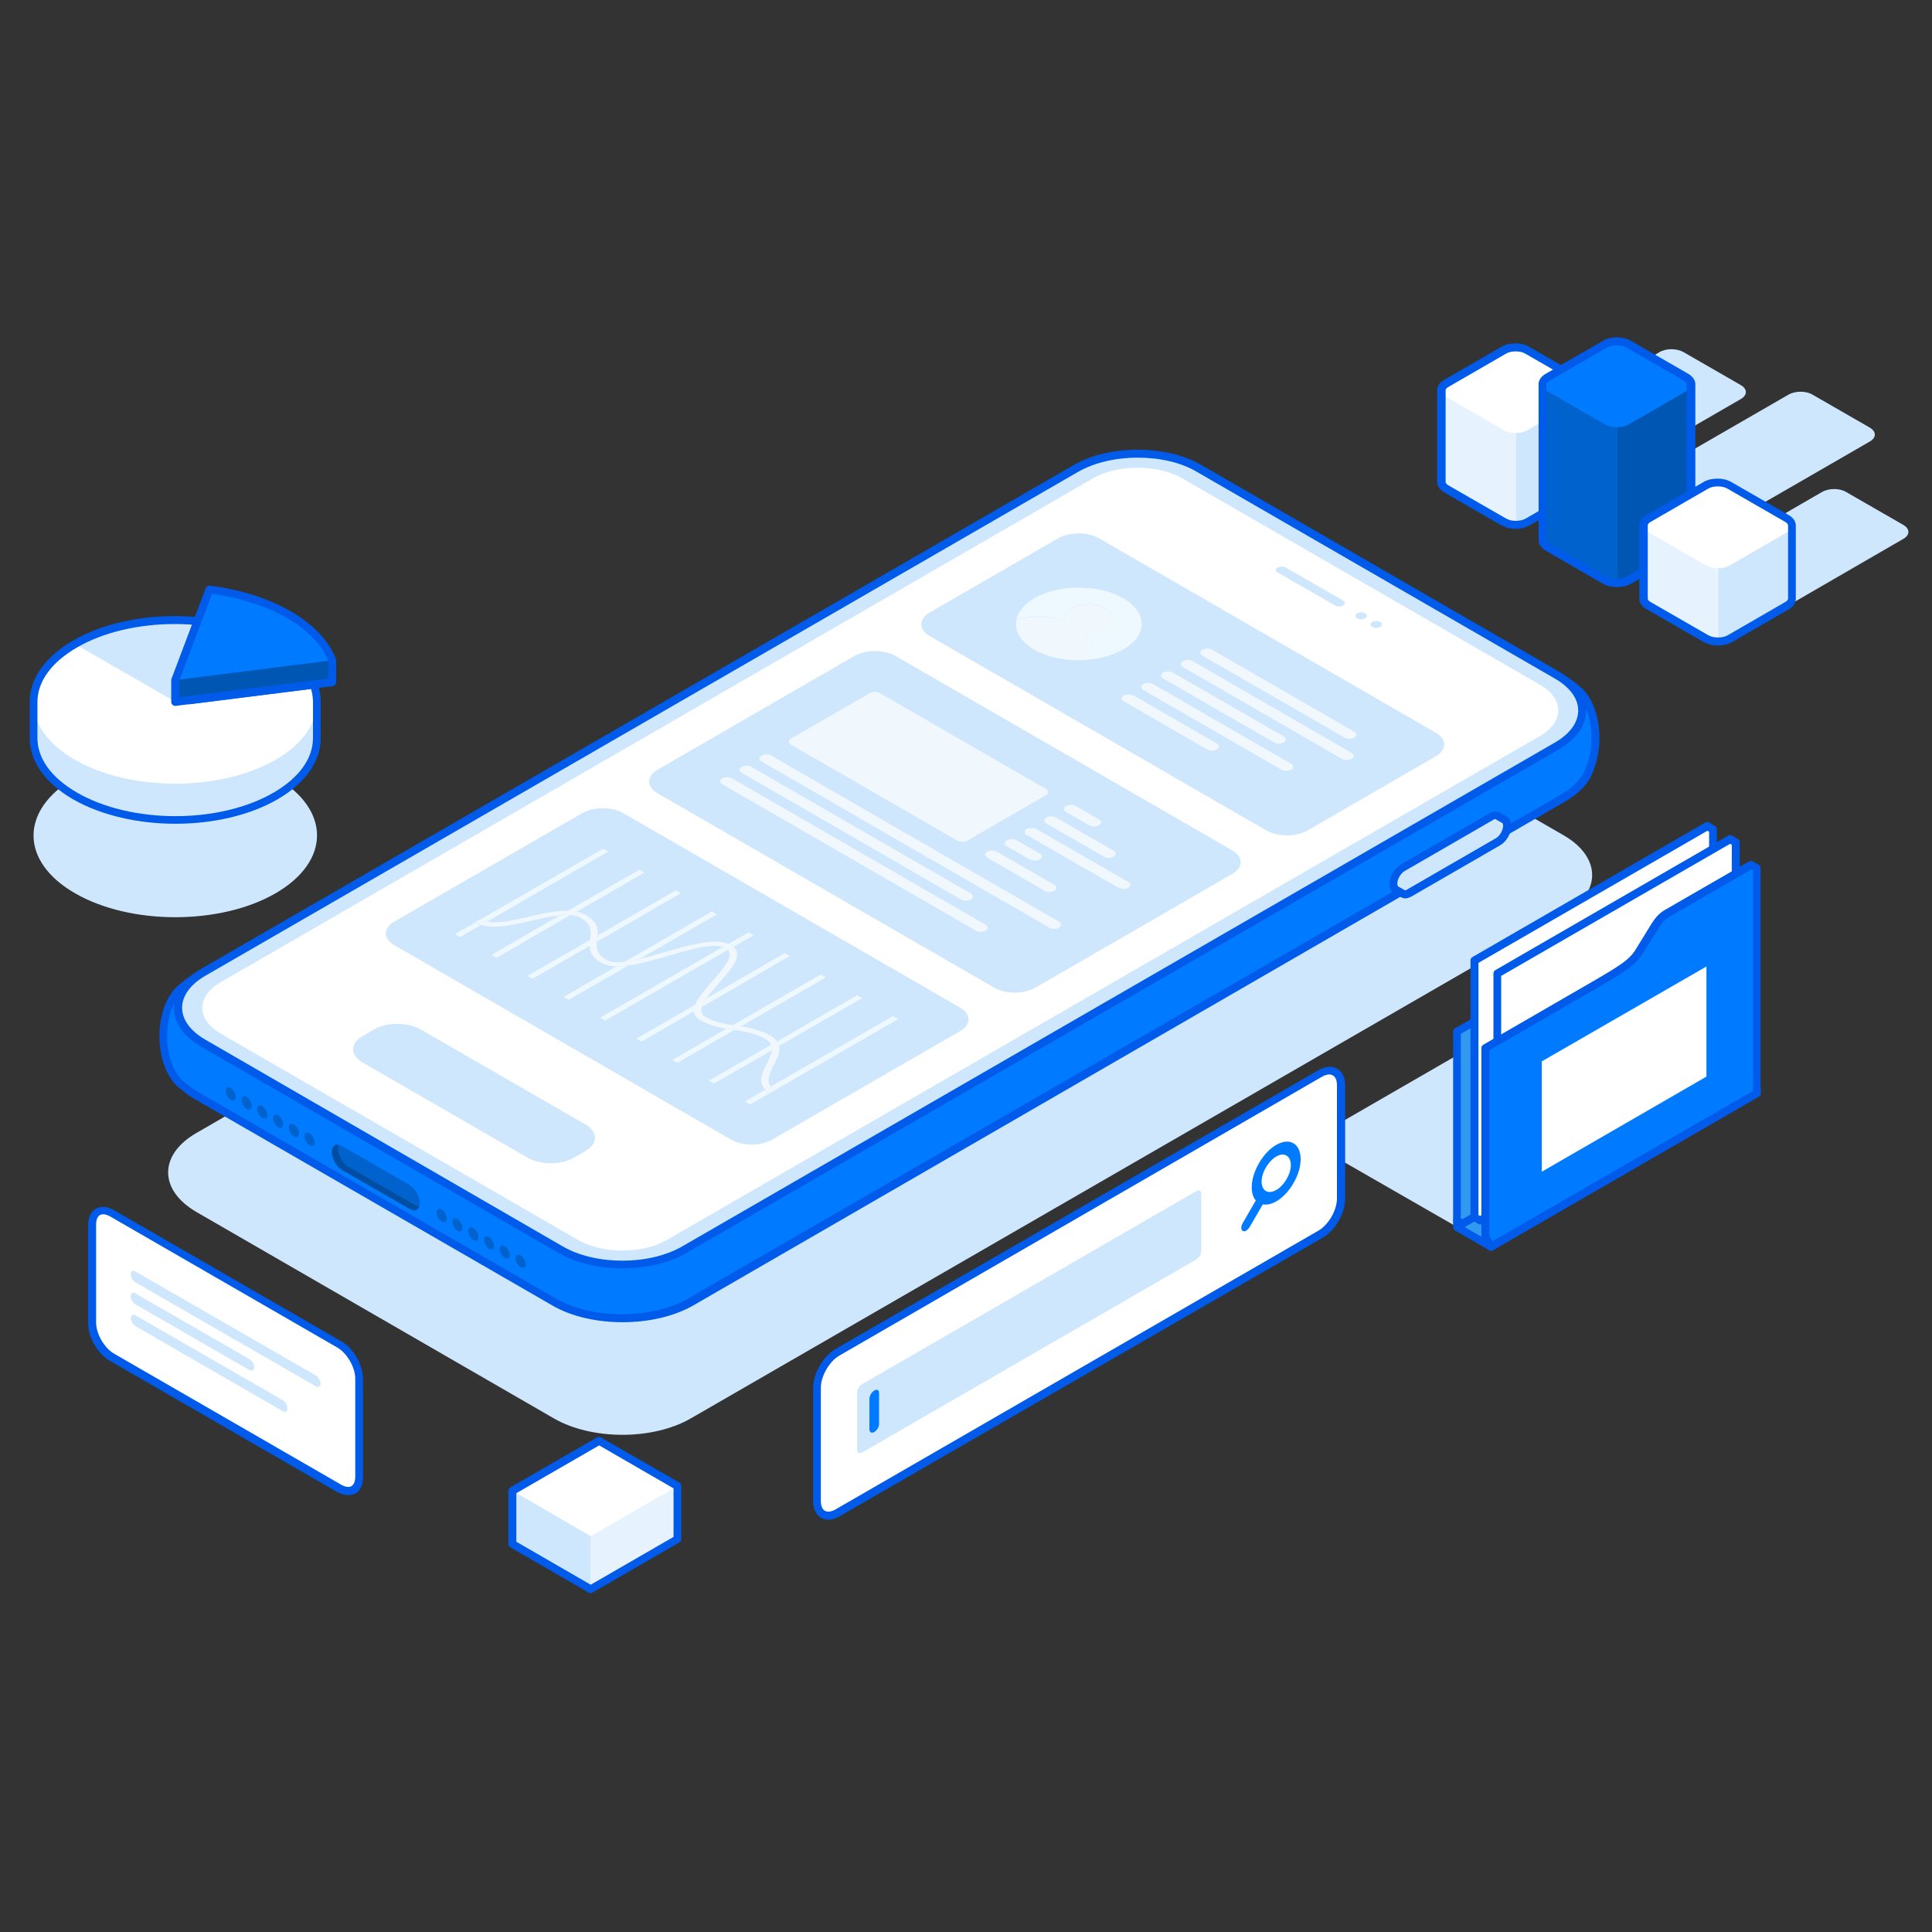 <?xml version="1.0" encoding="utf-8"?>
<!-- Generator: Adobe Illustrator 27.6.1, SVG Export Plug-In . SVG Version: 6.00 Build 0)  -->
<svg version="1.1" id="Warstwa_1" xmlns="http://www.w3.org/2000/svg" xmlns:xlink="http://www.w3.org/1999/xlink" x="0px" y="0px"
	 viewBox="0 0 800 800" style="enable-background:new 0 0 800 800;" xml:space="preserve">
<rect x="0" y="0" width="800" height="800" fill="#333333" stroke="none"/>
<style type="text/css">
	.st0{fill:#CEE7FD;}
	.st1{fill:#FFFFFF;}
	.st2{opacity:0.5;}
	.st3{fill:#005BEA;}
	.st4{fill:#007BFF;}
	.st5{opacity:0.3;}
	.st6{opacity:0.2;}
	.st7{opacity:0.2;fill:#007BFF;}
	.st8{display:none;opacity:0.3;}
	.st9{fill:#EEF8FF;}
	.st10{opacity:0.7;fill:#FFFFFF;}
	.st11{fill:#3199F0;}
</style>
<g>
	<g>
		<g>
			<path class="st0" d="M659.3,200.8c-2.7,1.6-7.1,1.6-9.9,0l-23.8-13.7c-2.7-1.6-2.7-4.1,0-5.7l61.6-35.6c2.7-1.6,7.1-1.6,9.9,0
				l23.8,13.7c2.7,1.6,2.7,4.1,0,5.7L659.3,200.8z M774.3,182.8c2.7-1.6,2.7-4.1,0-5.7l-23.8-13.7c-2.7-1.6-7.1-1.6-9.9,0
				l-73.1,42.2c-2.7,1.6-2.7,4.1,0,5.7l23.8,13.7c2.7,1.6,7.1,1.6,9.9,0L774.3,182.8z M788.2,223.1c2.7-1.6,2.7-4.1,0-5.7
				l-23.8-13.7c-2.7-1.6-7.1-1.6-9.9,0l-45.1,26.1c-2.7,1.6-2.7,4.1,0,5.7l23.8,13.7c2.7,1.6,7.1,1.6,9.9,0L788.2,223.1z"/>
		</g>
		<g>
			<path class="st1" d="M658.3,161.6L658.3,161.6c0-1-0.7-2.1-2.1-2.9L632.5,145c-2.7-1.6-7.1-1.6-9.9,0l-23.7,13.7
				c-1.4,0.8-2,1.8-2,2.9l0,0v38c0,0,0,0,0,0l0,0l0,0c0,1,0.7,2.1,2,2.8l23.8,13.7c2.7,1.6,7.1,1.6,9.9,0l23.7-13.7
				c1.4-0.8,2-1.8,2-2.9h0V161.6z"/>
			<path class="st0" d="M658.3,161.4c0.1,1.1-0.6,2.2-2,3l-23.7,13.7c-1.4,0.8-3.2,1.2-4.9,1.2v38c1.8,0,3.6-0.4,4.9-1.2l23.7-13.7
				c1.4-0.8,2-1.8,2-2.9h0v-38C658.3,161.5,658.3,161.5,658.3,161.4z"/>
			<g class="st2">
				<path class="st0" d="M622.7,178.1l-23.8-13.7c-1.3-0.8-2-1.8-2-2.8l0,0l0,0v38c0,0,0,0,0,0l0,0c0,1,0.7,2.1,2,2.8l23.8,13.7
					c1.4,0.8,3.1,1.2,4.9,1.2v-38C625.8,179.3,624,178.9,622.7,178.1z"/>
			</g>
			<g>
				<path class="st3" d="M627.6,219c-2.1,0-4.1-0.5-5.8-1.4l-23.8-13.7c-1.8-1.1-2.9-2.6-2.9-4.3v-38c0-1.7,1-3.2,2.9-4.3l23.7-13.7
					c3.2-1.9,8.3-1.9,11.5,0l23.8,13.7c1.8,1,2.9,2.6,2.9,4.3c0,0,0,0,0,0v38c0,0.1,0,0.1,0,0.2c-0.1,1.6-1.1,3.1-2.9,4.1
					l-23.7,13.7C631.7,218.5,629.7,219,627.6,219z M627.6,145.5c-1.5,0-3,0.3-4.1,1l-23.7,13.7c-0.8,0.4-1.2,1-1.2,1.4v38
					c0,0.5,0.5,1,1.2,1.4l23.8,13.7c2.2,1.3,6,1.3,8.2,0l23.7-13.7c0.8-0.4,1.2-1,1.2-1.4c0,0,0-0.1,0-0.1v-37.9
					c0-0.5-0.5-1-1.2-1.4l-23.8-13.7C630.6,145.8,629.1,145.5,627.6,145.5z"/>
			</g>
		</g>
		<g>
			<path class="st4" d="M700.2,159.1L700.2,159.1c0-1-0.7-2.1-2-2.8l-23.8-13.7c-2.7-1.6-7.1-1.6-9.9,0l-23.7,13.7
				c-1.4,0.8-2,1.8-2,2.9l0,0v64.6c0,0,0,0,0,0l0,0l0,0c0,1,0.7,2.1,2,2.8l23.8,13.7c2.7,1.6,7.1,1.6,9.9,0l23.7-13.7
				c1.4-0.8,2-1.8,2-2.9h0V159.1z"/>
			<path class="st5" d="M700.2,159c0.1,1.1-0.6,2.2-2,3l-23.7,13.7c-1.4,0.8-3.2,1.2-4.9,1.2v64.6c1.8,0,3.6-0.4,4.9-1.2l23.7-13.7
				c1.4-0.8,2-1.8,2-2.9h0v-64.6C700.2,159.1,700.2,159,700.2,159z"/>
			<path class="st6" d="M664.5,175.7L640.8,162c-1.4-0.8-2-1.8-2-2.8l0,0l0,0v64.6c0,0,0,0,0,0l0,0c0,1,0.7,2.1,2,2.8l23.8,13.7
				c1.4,0.8,3.1,1.2,4.9,1.2v-64.6C667.7,176.9,665.9,176.5,664.5,175.7z"/>
			<g>
				<path class="st3" d="M669.5,243.1c-2.1,0-4.2-0.5-5.8-1.4L640,228c-1.8-1.1-2.9-2.6-2.9-4.3v-64.6c0-1.7,1-3.2,2.9-4.3
					l23.8-13.7c3.2-1.9,8.3-1.9,11.5,0l23.8,13.7c1.8,1.1,2.9,2.6,2.9,4.3v64.6c0,0.1,0,0.1,0,0.2c-0.1,1.6-1.1,3.1-2.9,4.1
					l-23.7,13.7C673.6,242.7,671.6,243.1,669.5,243.1z M669.4,143c-1.5,0-3,0.3-4.1,1l-23.8,13.7c-0.8,0.4-1.2,1-1.2,1.4v64.6
					c0,0.5,0.5,1,1.2,1.4l23.8,13.7c2.2,1.3,6,1.3,8.2,0l23.7-13.7c0.8-0.4,1.2-1,1.2-1.4c0-0.1,0-0.1,0-0.2v-64.5
					c0-0.4-0.5-1-1.2-1.4L673.6,144C672.4,143.3,670.9,143,669.4,143z"/>
			</g>
		</g>
		<g>
			<path class="st1" d="M742.1,217.5L742.1,217.5c0-1-0.7-2.1-2.1-2.8L716.3,201c-2.7-1.6-7.1-1.6-9.9,0l-23.7,13.7
				c-1.4,0.8-2,1.8-2,2.9l0,0v30.4c0,0,0,0,0,0v0l0,0c0,1,0.7,2.1,2,2.8l23.8,13.7c2.7,1.6,7.1,1.6,9.9,0l23.7-13.7
				c1.4-0.8,2-1.8,2-2.9l0,0V217.5z"/>
			<path class="st0" d="M742,217.4c0.1,1.1-0.6,2.2-2,3l-23.7,13.7c-1.4,0.8-3.2,1.2-4.9,1.2v30.4c1.8,0,3.6-0.4,4.9-1.2l23.7-13.7
				c1.4-0.8,2-1.8,2-2.9l0,0v-30.4C742.1,217.5,742,217.4,742,217.4z"/>
			<g class="st2">
				<path class="st0" d="M706.4,234.1l-23.8-13.7c-1.4-0.8-2-1.8-2-2.8l0,0l0,0v30.4c0,0,0,0,0,0v0c0,1,0.7,2.1,2,2.8l23.8,13.7
					c1.4,0.8,3.1,1.2,4.9,1.2v-30.4C709.6,235.2,707.8,234.9,706.4,234.1z"/>
			</g>
			<g>
				<path class="st3" d="M711.3,267.3c-2.1,0-4.1-0.5-5.8-1.4l-23.8-13.7c-1.8-1-2.9-2.6-2.9-4.2v-30.4c0-1.7,1-3.2,2.9-4.3
					l23.7-13.7c3.2-1.9,8.3-1.9,11.5,0l23.8,13.7c1.9,1.1,2.9,2.6,2.9,4.3v30.4c0,1.6-1,3.2-2.9,4.3l-23.7,13.7
					C715.5,266.8,713.4,267.3,711.3,267.3z M711.3,201.4c-1.5,0-3,0.3-4.1,1l-23.7,13.7c-0.8,0.4-1.2,1-1.2,1.4v30.4
					c0,0.5,0.5,1,1.2,1.4l23.8,13.7c2.2,1.3,6,1.3,8.2,0l23.7-13.7c0.8-0.4,1.2-1,1.2-1.4v-30.4c0-0.4-0.5-1-1.2-1.4l-23.8-13.7
					C714.3,201.7,712.8,201.4,711.3,201.4z"/>
			</g>
		</g>
	</g>
	<g>
		<path class="st0" d="M647.5,378.7c15.7-9,15.7-23.7,0-32.8l-147.9-85.4c-15.7-9.1-41.1-9.1-56.8,0L81.4,469.1
			c-15.7,9-15.7,23.7,0,32.8l147.9,85.4c15.7,9.1,41.1,9.1,56.8,0L647.5,378.7z"/>
		<path class="st4" d="M67.6,429.1c0-9.4,3.5-17.5,8.5-20.8c1.5-1.3,3.2-2.6,5.2-3.7l361.3-208.6c15.7-9.1,41.1-9,56.8,0l147.9,85.4
			c2.1,1.2,3.9,2.6,5.5,4c4.7,3.5,8,11.3,8,20.4c0,4.7-0.9,9.1-2.4,12.7c-1.4,4.4-5.1,8.7-11,12.1L286.2,539.2
			c-15.7,9-41.1,9-56.8,0L81.4,453.7c-2-1.2-3.8-2.5-5.3-3.8C71.2,446.6,67.6,438.5,67.6,429.1z"/>
		<path class="st7" d="M653,285.3c9.9,9,8.1,21-5.5,28.8L286.2,522.8c-15.7,9-41.1,9-56.8,0L81.4,437.3c-13.7-7.9-15.4-20-5.3-29
			c-5,3.3-8.5,11.4-8.5,20.8c0,9.4,3.5,17.5,8.5,20.8c1.5,1.3,3.3,2.6,5.3,3.8l147.9,85.4c15.7,9.1,41.1,9.1,56.8,0l361.3-208.6
			c5.9-3.4,9.6-7.7,11-12.1c1.5-3.6,2.4-8,2.4-12.7C660.9,296.7,657.7,288.9,653,285.3z"/>
		<g>
			<path class="st3" d="M257.8,547.5c-10.6,0-21.2-2.3-29.2-7L80.6,455.1c-2.1-1.2-3.9-2.5-5.5-3.9c-5.5-3.8-9.1-12.4-9.1-22.1l0,0
				l0,0c0-9.7,3.6-18.3,9.1-22.1c1.6-1.4,3.4-2.7,5.4-3.9l361.3-208.6c16.1-9.3,42.3-9.3,58.4,0l147.9,85.4c2.1,1.2,4.1,2.6,5.7,4.1
				c5.3,4,8.5,12.3,8.5,21.7c0,4.7-0.9,9.3-2.5,13.3c-1.6,5-5.7,9.4-11.7,12.9L287,540.6C278.9,545.2,268.4,547.5,257.8,547.5z
				 M471.1,190.8c-10,0-20,2.2-27.5,6.6L82.2,406c-1.8,1.1-3.5,2.3-5,3.5c-0.1,0-0.1,0.1-0.2,0.1c-4.7,3.1-7.8,10.9-7.8,19.5l0,0
				c0,8.5,3.1,16.3,7.7,19.4c0.1,0,0.1,0.1,0.2,0.1c1.5,1.3,3.1,2.5,5,3.6l147.9,85.4c15.2,8.8,39.9,8.8,55.1,0l361.3-208.6
				c5.4-3.1,8.9-7,10.3-11.2c0,0,0-0.1,0-0.1c1.5-3.6,2.3-7.7,2.3-12.1c0-8.3-2.9-15.8-7.3-19.1c0,0-0.1-0.1-0.1-0.1
				c-1.5-1.4-3.3-2.6-5.2-3.8l-147.9-85.4C491.1,193,481.1,190.8,471.1,190.8z"/>
		</g>
		<g>
			<path class="st0" d="M644.6,308.9L283.3,517.5c-14.1,8.1-37,8.1-51.1,0L84.3,432.1c-14.1-8.1-14.1-21.4,0-29.5l361.3-208.6
				c14.1-8.1,37-8.1,51.1,0l147.9,85.4C658.7,287.5,658.7,300.8,644.6,308.9z"/>
			<g>
				<path class="st3" d="M257.8,525.2c-9.6,0-19.1-2.1-26.4-6.3L83.4,433.5c-7.3-4.2-11.4-10-11.4-16.2c0-6.2,4-11.9,11.4-16.2
					l361.3-208.6c14.5-8.4,38.2-8.4,52.7,0L645.4,278c7.4,4.2,11.4,10,11.4,16.2c0,6.2-4,11.9-11.4,16.2L284.1,518.9
					C276.9,523.1,267.3,525.2,257.8,525.2z M471.1,189.5c-9,0-17.9,2-24.7,5.9L85.1,404c-6.3,3.6-9.7,8.4-9.7,13.3
					c0,5,3.5,9.7,9.8,13.3L233,516.1c13.6,7.9,35.8,7.9,49.5,0l361.3-208.6c0,0,0,0,0,0c6.3-3.6,9.7-8.4,9.7-13.3
					c0-5-3.5-9.7-9.8-13.3l-147.9-85.4C489,191.4,480.1,189.5,471.1,189.5z"/>
			</g>
		</g>
		<path class="st8" d="M261.3,366.5c55,31.8,144.2,31.8,199.1,0.1c55-31.7,54.9-83.2-0.1-114.9c-21.4-12.4-47.9-19.9-75.6-22.7
			L222.1,323C226.9,338.9,239.9,354.2,261.3,366.5z"/>
		<path class="st1" d="M489.6,198.1l148,85.4c10.2,5.9,10.2,15.4,0,21.3L276.2,513.4c-10.2,5.9-26.7,5.9-36.9,0L91.4,428
			c-10.2-5.9-10.2-15.4,0-21.3L452.7,198C462.9,192.2,479.4,192.2,489.6,198.1z"/>
		<g>
			<g>
				<path class="st0" d="M237.6,479.4c-5.3,3.1-13.8,3-19.1,0L150.2,440c-5.3-3.1-5.3-8,0-11l4.8-2.8c5.3-3,13.8-3,19.1,0l68.3,39.4
					c5.3,3.1,5.3,8,0,11L237.6,479.4z"/>
				<path class="st0" d="M541.4,343.9c-4.7,2.7-12.3,2.7-17,0L385,263.4c-4.7-2.7-4.7-7.1,0-9.8l53.1-30.7c4.7-2.7,12.3-2.7,17,0
					l139.4,80.5c4.7,2.7,4.7,7.1,0,9.8L541.4,343.9z"/>
				<path class="st9" d="M420.9,256.5c0.7-3.2,3.1-6.3,7.4-8.8c10.1-5.9,26.6-5.8,36.8,0c10.2,5.9,10.2,15.4,0,21.2
					c-4.3,2.5-9.6,3.9-15.2,4.3c2.9-3.6,2.6-7.9-0.8-11.4c3.1,0.3,6.4-0.2,8.8-1.6c4-2.3,4-6,0-8.3c-4-2.3-10.4-2.3-14.4,0
					c-2.4,1.4-3.3,3.3-2.8,5.1C434.5,255,427.1,254.8,420.9,256.5z"/>
				<path class="st10" d="M428.3,269c5.9,3.4,13.9,4.8,21.6,4.3c2.9-3.6,2.6-7.9-0.8-11.4c3.1,0.3,6.4-0.2,8.8-1.6c4-2.3,4-6,0-8.3
					c-4-2.3-10.4-2.3-14.4,0c-2.4,1.4-3.3,3.3-2.8,5.1c-6.1-2-13.5-2.1-19.8-0.5C419.9,260.9,422.4,265.6,428.3,269z M559.7,314.2
					c-1.1,0.7-3,0.7-4.1,0l-65.8-38c-1.1-0.7-1.1-1.7,0-2.4l0,0c1.1-0.7,3-0.7,4.1,0l65.8,38C560.8,312.5,560.8,313.5,559.7,314.2
					L559.7,314.2z M560.8,305.4c1.1-0.6,1.1-1.7,0-2.4l-58.8-33.9c-1.1-0.7-3-0.7-4.1,0l0,0c-1.1,0.7-1.1,1.7,0,2.4l58.8,33.9
					C557.9,306.1,559.7,306.1,560.8,305.4L560.8,305.4z M531.6,307.4c-1.1,0.7-3,0.7-4.1,0l-45.9-26.5c-1.1-0.7-1.1-1.7,0-2.4l0,0
					c1.1-0.6,3-0.6,4.1,0l45.9,26.5C532.7,305.7,532.7,306.8,531.6,307.4L531.6,307.4z M503.9,310.3c-1.1,0.7-3,0.7-4.1,0
					l-34.5-19.9c-1.1-0.6-1.1-1.7,0-2.4l0,0c1.1-0.6,3-0.6,4.1,0l34.5,19.9C505,308.6,505,309.6,503.9,310.3L503.9,310.3z
					 M534.7,318.7c1.1-0.6,1.1-1.7,0-2.4l-57.2-33c-1.1-0.7-3-0.7-4.1,0l0,0c-1.1,0.7-1.1,1.7,0,2.4l57.2,33
					C531.8,319.3,533.6,319.3,534.7,318.7L534.7,318.7z"/>
				<path class="st0" d="M428.7,409c-4.7,2.7-12.3,2.7-17,0l-139.4-80.5c-4.7-2.7-4.7-7.1,0-9.8l81.5-47.1c4.7-2.7,12.3-2.7,17,0
					l139.4,80.5c4.7,2.7,4.7,7.1,0,9.8L428.7,409z"/>
				<path class="st10" d="M461.2,354.7c-1.1,0.7-3,0.7-4.1,0l-23.8-13.7c-1.1-0.7-1.1-1.7,0-2.4l0,0c1.1-0.7,3-0.7,4.1,0l23.8,13.7
					C462.3,353,462.3,354,461.2,354.7L461.2,354.7z M455.1,341.7c1.1-0.6,1.1-1.7,0-2.4l-9.6-5.5c-1.1-0.7-3-0.7-4.1,0l0,0
					c-1.1,0.7-1.1,1.7,0,2.4l9.6,5.5C452.2,342.4,454,342.4,455.1,341.7L455.1,341.7z M467.2,367.6c-1.1,0.6-3,0.6-4.1,0l-38-21.9
					c-1.1-0.7-1.1-1.7,0-2.4l0,0c1.1-0.6,3-0.6,4.1,0l38,21.9C468.3,365.9,468.3,366.9,467.2,367.6L467.2,367.6z M436.6,368.8
					c-1.1,0.7-3,0.7-4.1,0l-23.8-13.7c-1.1-0.7-1.1-1.7,0-2.4l0,0c1.1-0.6,3-0.6,4.1,0l23.8,13.7
					C437.8,367.1,437.8,368.2,436.6,368.8L436.6,368.8z M430.6,355.9c1.1-0.7,1.1-1.7,0-2.4L421,348c-1.1-0.7-3-0.7-4.1,0l0,0
					c-1.1,0.6-1.1,1.7,0,2.4l9.6,5.5C427.7,356.5,429.5,356.5,430.6,355.9L430.6,355.9z M438.6,384.1c-1.1,0.7-3,0.7-4.1,0
					l-119.2-68.8c-1.1-0.7-1.1-1.7,0-2.4l0,0c1.1-0.7,3-0.7,4.1,0l119.2,68.8C439.7,382.4,439.7,383.4,438.6,384.1L438.6,384.1z
					 M408.1,385.3c-1.1,0.7-3,0.7-4.1,0l-105-60.6c-1.1-0.7-1.1-1.7,0-2.4l0,0c1.1-0.6,3-0.6,4.1,0l105,60.6
					C409.2,383.6,409.2,384.7,408.1,385.3L408.1,385.3z M402,372.4c1.1-0.6,1.1-1.7,0-2.4l-90.8-52.4c-1.1-0.7-3-0.7-4.1,0l0,0
					c-1.1,0.7-1.1,1.7,0,2.4l90.8,52.4C399.1,373.1,400.9,373.1,402,372.4L402,372.4z M433.3,326.8L364.3,287c-1.1-0.7-3-0.7-4.1,0
					l-32.7,18.9l0,0c-1.1,0.7-1.1,1.7,0,2.4l68.9,39.8c1.1,0.6,3,0.7,4.1,0l0,0l32.7-18.9C434.4,328.5,434.4,327.4,433.3,326.8z"/>
				<path class="st0" d="M319.7,471.9c-4.7,2.7-12.3,2.7-17,0l-139.4-80.5c-4.7-2.7-4.7-7.1,0-9.8l77.8-44.9c4.7-2.7,12.3-2.7,17,0
					l139.4,80.5c4.7,2.7,4.7,7.1,0,9.8L319.7,471.9z"/>
				<path class="st10" d="M318.8,452.6c-5.7-3.3-3.5-7.8-1.3-12.1c2-4,3.9-7.8-0.6-10.3c-4.2-2.4-8.4-3.1-12.9-3.7
					c-4.7-0.7-9.5-1.4-14.2-4.2c-5.9-3.4-0.3-9.7,5.1-15.9c4.9-5.6,9.9-11.3,5.6-13.8c-4.3-2.5-14.3,0.4-23.9,3.2
					c-10.6,3.1-21.6,6.3-27.5,2.9c-5.6-3.2-5.1-6.8-4.7-10c0.4-3.1,0.7-5.9-3.9-8.6c-4.4-2.5-12.1-0.8-20.3,1.1
					c-8.7,2-17.8,4.1-23.6,0.7l2.1-1.2c4.4,2.5,12.1,0.8,20.3-1.1c8.7-2,17.8-4.1,23.6-0.7c5.6,3.2,5.1,6.8,4.7,10
					c-0.4,3.1-0.8,5.9,3.9,8.6c4.3,2.5,14.3-0.4,24-3.2c10.6-3.1,21.6-6.3,27.5-2.9c5.9,3.4,0.3,9.7-5.1,15.8
					c-4.9,5.6-9.9,11.3-5.6,13.8c4.1,2.4,8.3,3,12.8,3.7c4.7,0.7,9.5,1.5,14.3,4.2c5.7,3.3,3.5,7.8,1.3,12.1c-2,4-3.9,7.8,0.6,10.4
					L318.8,452.6z"/>
				<path class="st9" d="M247.6,387.3l32.2-18.6l2.1,1.2l-34.6,20c0-0.3,0.1-0.7,0.1-1C247.5,388.4,247.5,387.9,247.6,387.3z
					 M238.7,377.6l28.2-16.3l-2.1-1.2L235,377.2C236.3,377.2,237.5,377.3,238.7,377.6z M264.8,397.1l32.1-18.5l-2.1-1.2l-36.2,20.9
					C260.5,398.1,262.6,397.7,264.8,397.1z M302.7,391.4c0.4,0.2,0.7,0.4,1,0.7l8.3-4.8l-2.1-1.2l-8.3,4.8
					C301.9,391,302.3,391.2,302.7,391.4z M196.6,382.1l-8.2,4.7l2.1,1.2l8.5-4.9C198.2,382.8,197.4,382.5,196.6,382.1z M322.6,433.1
					l34.4-19.8l-2.1-1.2l-33.2,19.2C322.1,431.8,322.4,432.5,322.6,433.1z M304.8,424.8c0.6,0.1,1.2,0.2,1.8,0.3l35.4-20.4l-2.1-1.2
					l-36.6,21.1C303.7,424.6,304.3,424.7,304.8,424.8z M290.7,416.9l36.3-21l-2.1-1.2l-32.2,18.6C291.7,414.6,291,415.8,290.7,416.9
					z M251.9,352.6l-2.1-1.2l-51,29.4c0.8,0.4,1.7,0.8,2.6,1L251.9,352.6z M319.3,432.6l-25.8,14.9l2.1,1.2l24-13.8
					C319.7,434,319.6,433.3,319.3,432.6z M308.5,456.1l2.1,1.2l8.2-4.7c-0.8-0.4-1.4-0.9-1.9-1.4L308.5,456.1z M304,426.5
					c-1.1-0.2-2.2-0.3-3.3-0.5l-22.3,12.9l2.1,1.2L304,426.5C304.1,426.5,304,426.5,304,426.5z M231.7,379.1l-28.2,16.3l2.1,1.2
					l30.6-17.7C234.8,378.9,233.3,379,231.7,379.1z M369.8,420.7l-50.6,29.2c0.4,0.5,1,1,1.7,1.5l51-29.4L369.8,420.7z M244.3,389.2
					l-25.9,14.9l2.1,1.2l23.6-13.6C244.2,390.9,244.2,390,244.3,389.2z M255.2,400.2l-21.8,12.6l2.1,1.2l24.5-14.1
					C258.4,400.1,256.8,400.2,255.2,400.2z M300.5,392.6c-0.4-0.2-0.8-0.4-1.2-0.5l-50.8,29.3l2.1,1.2l50.8-29.3
					C301.2,393.1,300.9,392.8,300.5,392.6z M287.9,416l-24.4,14.1l2.1,1.2l21.8-12.6C287.3,417.9,287.5,417,287.9,416z"/>
			</g>
		</g>
		<g>
			<path class="st0" d="M556.2,250.7c-1,0.6-2.5,0.5-3.4,0l-23.8-13.7c-0.9-0.5-0.9-1.4,0-2l0,0c1-0.5,2.5-0.5,3.4,0l23.8,13.7
				C557.1,249.2,557.1,250.1,556.2,250.7L556.2,250.7z M565.3,254c-1-0.6-2.5-0.6-3.4,0c-0.9,0.5-0.9,1.4,0,2c0.9,0.5,2.5,0.6,3.4,0
				C566.2,255.4,566.2,254.5,565.3,254z M571.6,257.6c-1-0.6-2.5-0.6-3.4,0c-1,0.6-1,1.4,0,2c0.9,0.6,2.5,0.5,3.4,0
				C572.5,259,572.5,258.1,571.6,257.6z"/>
		</g>
		<g>
			<path class="st0" d="M620.2,337.9l2.8,1.6c0.7,0.4,1.1,1.3,1.1,2.5c0,2.4-1.7,5.4-3.8,6.6l-36.7,21.2c-1,0.6-2,0.7-2.7,0.3
				l-2.8-1.6v0l-0.1,0l0,0c-0.7-0.4-1.1-1.3-1.1-2.4c0-2.4,1.7-5.4,3.8-6.6l36.7-21.2C618.5,337.6,619.4,337.5,620.2,337.9
				L620.2,337.9L620.2,337.9C620.1,337.9,620.1,337.9,620.2,337.9z"/>
			<g>
				<path class="st3" d="M581.9,372c-0.6,0-1.3-0.2-1.8-0.5l-2.8-1.6c-0.1,0-0.1-0.1-0.2-0.1c-1.1-0.7-1.7-2.1-1.7-3.8
					c0-3,2-6.5,4.6-8l36.7-21.2c1.4-0.8,2.8-1,4-0.4c0.1,0,0.2,0.1,0.3,0.1c0,0,0,0,0.1,0c0,0,0,0,0,0l2.8,1.6
					c1.2,0.7,1.9,2.2,1.9,3.9c0,3-2,6.5-4.6,8l-36.7,21.2C583.5,371.7,582.7,372,581.9,372z M579,367.1l2.7,1.5
					c0.1,0.1,0.5,0.1,1-0.3l36.7-21.2c1.6-0.9,3-3.3,3-5.2c0-0.6-0.2-1-0.3-1.1l-2.7-1.5c0,0-0.1,0-0.1-0.1c-0.1-0.1-0.5-0.1-1,0.3
					l-36.7,21.2c-1.6,0.9-3,3.3-3,5.2c0,0.6,0.2,1,0.3,1C578.9,367,579,367.1,579,367.1z"/>
			</g>
		</g>
		<path class="st6" d="M173.8,498.1c0-2.8-2-6.1-4.3-7.5l-27.8-16c-2.4-1.4-4.3-0.3-4.3,2.5l0,0c0,2.8,1.9,6.1,4.3,7.5l27.8,16
			C171.9,502,173.8,500.9,173.8,498.1L173.8,498.1z"/>
		<path class="st6" d="M140.3,474c-0.2,0.5-0.3,1-0.3,1.7c0,2.8,1.9,6.1,4.4,7.5l27.8,16c0.5,0.3,0.9,0.4,1.4,0.5
			c-0.6,1.5-2.2,1.9-4,0.8l-27.8-16c-2.4-1.4-4.4-4.8-4.3-7.5C137.3,474.8,138.6,473.7,140.3,474z"/>
		<path class="st6" d="M180.8,502.1c0-1.4,1-1.9,2.1-1.2c1.2,0.7,2.1,2.3,2.1,3.7c0,1.4-1,1.9-2.1,1.2
			C181.7,505.1,180.8,503.5,180.8,502.1z M189.4,509.6c1.2,0.7,2.1,0.1,2.1-1.2c0-1.4-1-3-2.1-3.7c-1.2-0.7-2.1-0.1-2.1,1.2
			C187.3,507.3,188.3,508.9,189.4,509.6z M196,513.4c1.2,0.7,2.1,0.1,2.1-1.2c0-1.4-1-3-2.1-3.7c-1.2-0.7-2.1-0.1-2.1,1.2
			C193.8,511,194.8,512.7,196,513.4z M202.5,517.1c1.2,0.7,2.1,0.1,2.1-1.2c0-1.4-1-3-2.1-3.7c-1.2-0.7-2.1-0.1-2.1,1.2
			C200.4,514.8,201.3,516.4,202.5,517.1z M209,520.9c1.2,0.7,2.1,0.1,2.1-1.2c0-1.4-1-3-2.1-3.7c-1.2-0.7-2.1-0.1-2.1,1.2
			C206.9,518.6,207.9,520.2,209,520.9z M215.6,524.7c1.2,0.7,2.1,0.1,2.1-1.2c0-1.4-1-3-2.1-3.7c-1.2-0.7-2.1-0.1-2.1,1.2
			C213.4,522.3,214.4,524,215.6,524.7z M93.4,451.7c0-1.4,1-1.9,2.1-1.2c1.2,0.7,2.1,2.3,2.1,3.7c0,1.4-1,1.9-2.1,1.2
			C94.4,454.7,93.4,453,93.4,451.7z M102.1,459.1c1.2,0.7,2.1,0.1,2.1-1.2c0-1.4-1-3-2.1-3.7c-1.2-0.7-2.1-0.1-2.1,1.2
			C100,456.8,100.9,458.5,102.1,459.1z M108.6,462.9c1.2,0.7,2.1,0.1,2.1-1.2c0-1.4-1-3-2.1-3.7c-1.2-0.7-2.1-0.1-2.1,1.2
			C106.5,460.6,107.4,462.2,108.6,462.9z M115.2,466.7c1.2,0.7,2.1,0.1,2.1-1.2c0-1.4-1-3-2.1-3.7c-1.2-0.7-2.1-0.1-2.1,1.2
			C113,464.4,114,466,115.2,466.7z M121.7,470.5c1.2,0.7,2.1,0.1,2.1-1.2c0-1.4-1-3-2.1-3.7c-1.2-0.7-2.1-0.1-2.1,1.2
			C119.6,468.1,120.5,469.8,121.7,470.5z M128.2,474.2c1.2,0.7,2.1,0.1,2.1-1.2c0-1.4-1-3-2.1-3.7c-1.2-0.7-2.1-0.1-2.1,1.2
			C126.1,471.9,127,473.6,128.2,474.2z"/>
	</g>
	<g>
		<path class="st0" d="M114.1,321.9c-22.9-13.2-60.1-13.2-83,0.1c-22.9,13.2-23,34.7,0,47.9c22.9,13.2,60.1,13.2,83,0
			C137,356.6,137,335.2,114.1,321.9z"/>
		<path class="st1" d="M131.3,290.6L131.3,290.6c0-2.4-0.5-4.8-1.4-7.2l-51.4,6.5l6.6-17.4v-14.9c-18.9-2.4-39.4,0.6-54.1,9.1
			c-11.5,6.6-17.2,15.3-17.2,24l0,0v14.9c0,0,0,0,0,0v0l0,0c0,8.7,5.8,17.3,17.2,24c23,13.2,60.1,13.3,83.1,0
			c11.5-6.6,17.1-15.3,17.1-24h0V290.6z"/>
		<path class="st0" d="M72.6,290.6L83.8,276l1.3-3.5v-14.9c-18.9-2.4-39.3,0.6-54,9.1L72.6,290.6z"/>
		<path class="st0" d="M131.2,290.6c0,8.7-5.6,17.4-17.1,24c-22.9,13.2-60.1,13.2-83.1,0c-11.5-6.6-17.2-15.3-17.2-24l0,0v14.9
			c0,0,0,0,0,0v0c0,8.7,5.8,17.3,17.2,24c23,13.2,60.1,13.3,83.1,0c11.5-6.6,17.1-15.3,17.1-24h0L131.2,290.6L131.2,290.6z"/>
		<g>
			<path class="st3" d="M72.7,341.1c-15.4,0-30.7-3.4-42.4-10.1c-11.6-6.7-18-15.7-18-25.4v-15c0-9.7,6.4-18.7,18-25.4
				c14.5-8.4,35.1-11.8,55.1-9.3c0.8,0.1,1.4,0.8,1.4,1.6v14.9c0,0.2,0,0.4-0.1,0.6L81,287.9l48.7-6.1c0.8-0.1,1.5,0.3,1.7,1
				c0.9,2.4,1.4,4.9,1.4,7.5c0,0.1,0,0.2,0,0.3v15c0,0.1,0,0.2,0,0.3c-0.1,9.6-6.5,18.5-17.9,25.1C103.3,337.7,88,341.1,72.7,341.1z
				 M72.4,258.4c-15.1,0-29.7,3.4-40.5,9.7c-10.6,6.1-16.4,14.1-16.4,22.6v14.9c0,8.5,5.8,16.5,16.4,22.6c22.5,13,59,13,81.4,0
				c10.5-6.1,16.3-14.1,16.3-22.6c0-0.1,0-0.2,0-0.3v-14.3c0-0.1,0-0.2,0-0.3c0-1.8-0.3-3.7-0.8-5.4l-50.1,6.3
				c-0.6,0.1-1.1-0.2-1.5-0.6c-0.4-0.5-0.4-1.1-0.2-1.6l6.5-17.1V259C79.8,258.6,76.1,258.4,72.4,258.4z"/>
		</g>
		<path class="st4" d="M86.8,244.1l-14.2,37.6v9l65.1-8.2v-9C132.1,258.8,112.2,247.3,86.8,244.1z"/>
		<polygon class="st5" points="72.6,281.6 72.6,290.6 137.7,282.4 137.7,273.4 		"/>
		<g>
			<path class="st3" d="M72.6,292.3c-0.4,0-0.8-0.1-1.1-0.4c-0.4-0.3-0.6-0.8-0.6-1.2v-9c0-0.2,0-0.4,0.1-0.6l14.2-37.6
				c0.3-0.7,1-1.1,1.7-1c26,3.3,46.4,15.2,52.2,30.4c0.1,0.2,0.1,0.4,0.1,0.6v9c0,0.8-0.6,1.5-1.4,1.6l-65.1,8.2
				C72.7,292.3,72.7,292.3,72.6,292.3z M74.2,281.9v6.8L136,281v-7.2c-5.4-13.7-24.2-24.6-48.2-27.9L74.2,281.9z"/>
		</g>
	</g>
	<g>
		<polygon class="st0" points="719.4,452 648.3,411 541.6,472.6 612.8,513.5 		"/>
		<g>
			<polygon class="st11" points="727.5,450 713.4,441.8 603.3,505.4 603.3,508.1 617.4,516.3 727.5,452.7 			"/>
			<g>
				<path class="st3" d="M617.4,517.9c-0.3,0-0.6-0.1-0.8-0.2l-14.1-8.2c-0.5-0.3-0.8-0.8-0.8-1.4v-2.7c0-0.6,0.3-1.1,0.8-1.4
					l110.1-63.6c0.5-0.3,1.1-0.3,1.6,0l14.1,8.2c0.5,0.3,0.8,0.8,0.8,1.4v2.7c0,0.6-0.3,1.1-0.8,1.4l-110.1,63.6
					C618,517.8,617.7,517.9,617.4,517.9z M604.9,507.2l12.5,7.2l108.5-62.6v-0.8l-12.5-7.2l-108.5,62.6V507.2z"/>
			</g>
		</g>
		<g>
			<path class="st11" d="M605.7,506.7l110.1-63.6v-90.5l-2.4-1.4l-35,20.2c-1.7,1-3.3,2.6-4.5,4.6l-7.3,11.7
				c-2.8,3.9-6.1,6.2-18.5,13.4l-44.8,25.9v78.2L605.7,506.7z"/>
			<g>
				<path class="st3" d="M605.7,508.4c-0.3,0-0.6-0.1-0.8-0.2l-2.4-1.4c-0.5-0.3-0.8-0.8-0.8-1.4v-78.2c0-0.6,0.3-1.1,0.8-1.4
					l44.8-25.9c12.3-7.1,15.4-9.3,17.9-12.9l7.2-11.7c1.4-2.2,3.2-4.1,5.1-5.2l35-20.2c0.5-0.3,1.1-0.3,1.6,0l2.4,1.4
					c0.5,0.3,0.8,0.8,0.8,1.4v90.5c0,0.6-0.3,1.1-0.8,1.4l-110.1,63.6C606.2,508.3,605.9,508.4,605.7,508.4z M604.9,504.4l0.7,0.4
					l108.5-62.6v-88.6l-0.7-0.4L679.2,373c-1.4,0.8-2.9,2.3-3.9,4l-7.3,11.7c0,0,0,0.1-0.1,0.1c-3.1,4.3-6.8,6.8-19,13.9l-44,25.4
					V504.4z"/>
			</g>
		</g>
		<g>
			<polygon class="st1" points="612.9,505.4 709.3,449.7 709.3,343.4 707,342 610.5,397.7 610.5,504 			"/>
			<g>
				<path class="st3" d="M612.9,507c-0.3,0-0.6-0.1-0.8-0.2l-2.4-1.4c-0.5-0.3-0.8-0.8-0.8-1.4V397.7c0-0.6,0.3-1.1,0.8-1.4
					l96.4-55.7c0.5-0.3,1.1-0.3,1.6,0l2.4,1.4c0.5,0.3,0.8,0.8,0.8,1.4l0,106.3c0,0.6-0.3,1.1-0.8,1.4l-96.4,55.7
					C613.4,507,613.2,507,612.9,507z M612.2,503.1l0.7,0.4l94.8-54.7l0-104.4l-0.7-0.4l-94.8,54.7V503.1z"/>
			</g>
		</g>
		<g>
			<polygon class="st1" points="622.3,510.8 718.7,455.2 718.7,348.8 716.4,347.5 619.9,403.1 619.9,509.5 			"/>
			<g>
				<path class="st3" d="M622.3,512.5c-0.3,0-0.6-0.1-0.8-0.2l-2.3-1.4c-0.5-0.3-0.8-0.8-0.8-1.4V403.1c0-0.6,0.3-1.1,0.8-1.4
					l96.4-55.7c0.5-0.3,1.1-0.3,1.6,0l2.4,1.4c0.5,0.3,0.8,0.8,0.8,1.4v106.3c0,0.6-0.3,1.1-0.8,1.4l-96.4,55.7
					C622.9,512.4,622.6,512.5,622.3,512.5z M621.6,508.5l0.7,0.4l94.8-54.7V349.8l-0.7-0.4l-94.8,54.7V508.5z"/>
			</g>
		</g>
		<g>
			<path class="st4" d="M617.4,516.3l110.1-63.6v-93.2l-2.4-1.4l-35,20.2c-1.7,1-3.3,2.6-4.5,4.6l-7.3,11.7
				c-2.8,3.9-6.1,6.2-18.5,13.4L615.1,434v78.2L617.4,516.3z"/>
			<g>
				<path class="st3" d="M617.4,517.9c-0.1,0-0.3,0-0.4-0.1c-0.4-0.1-0.8-0.4-1-0.8l-2.4-4.1c-0.1-0.2-0.2-0.5-0.2-0.8V434
					c0-0.6,0.3-1.1,0.8-1.4l44.8-25.9c12.3-7.1,15.4-9.3,17.9-12.9l7.2-11.7c1.4-2.2,3.2-4.1,5.1-5.2l35-20.2c0.5-0.3,1.1-0.3,1.6,0
					l2.4,1.4c0.5,0.3,0.8,0.8,0.8,1.4v93.2c0,0.6-0.3,1.1-0.8,1.4l-110.1,63.6C618,517.8,617.7,517.9,617.4,517.9z M616.7,511.7
					l1.3,2.3l107.9-62.3v-91.3l-0.7-0.4L691,379.8c-1.4,0.8-2.9,2.3-3.9,4l-7.3,11.7c0,0,0,0.1-0.1,0.1c-3.1,4.3-6.8,6.8-19,13.9
					l-44,25.4V511.7z"/>
			</g>
		</g>
		<polygon class="st1" points="706.6,445.8 638.4,485.2 638.4,439.5 706.6,400.2 		"/>
	</g>
	<g>
		<g>
			<path class="st1" d="M346.8,559.9l199.9-115.4c4.7-2.7,8.5-0.5,8.5,4.9v46.9c0,5.4-3.8,12-8.5,14.7L346.8,626.4
				c-4.7,2.7-8.5,0.5-8.5-4.9l0-46.9C338.3,569.2,342.1,562.6,346.8,559.9z"/>
			<g>
				<path class="st3" d="M343,629.3c-1.1,0-2.1-0.3-3-0.8c-2.1-1.2-3.3-3.7-3.3-6.9l0-46.9c0-6,4.1-13.1,9.4-16.2l199.9-115.4
					c2.8-1.6,5.5-1.8,7.7-0.6c2.1,1.2,3.3,3.7,3.3,6.9v46.9c0,6.1-4.1,13.2-9.3,16.2L347.6,627.9C346,628.8,344.4,629.3,343,629.3z
					 M550.5,444.9c-0.9,0-1.9,0.3-3,0.9L347.6,561.3c0,0,0,0,0,0c-4.2,2.4-7.7,8.5-7.7,13.3l0,46.9c0,2,0.6,3.5,1.7,4.1
					c1.1,0.6,2.7,0.4,4.4-0.6l199.9-115.4c4.2-2.4,7.7-8.5,7.7-13.3v-46.9c0-2-0.6-3.5-1.7-4.1C551.5,445.1,551,444.9,550.5,444.9z
					 M346.8,559.9L346.8,559.9L346.8,559.9z"/>
			</g>
		</g>
		<g>
			<path class="st4" d="M535.6,489.9c4-6.8,3.9-14.2,0-16.5c-4-2.3-10.4,1.4-14.3,8.3c-3.5,6-3.9,12.4-1.3,15.4l-5.4,9.3
				c-0.8,1.4-0.8,2.9,0,3.3c0.8,0.5,2.1-0.3,2.9-1.7l5.4-9.3C526.8,499.5,532.2,495.9,535.6,489.9z M524.2,493.2
				c-2.4-1.4-2.4-5.8,0-9.8c2.4-4.1,6.2-6.3,8.5-4.9c2.4,1.4,2.4,5.8,0,9.8C530.4,492.3,526.6,494.5,524.2,493.2z"/>
		</g>
		<path class="st0" d="M495.4,493.2l-138.5,80c-1.1,0.6-2,2.2-2,3.5l0,23.6l0,0c0,1.3,0.9,1.8,2,1.2l138.5-80c1.1-0.7,2-2.2,2-3.5
			l0,0l0-23.6C497.5,493.1,496.6,492.5,495.4,493.2z"/>
		<path class="st4" d="M362,575.8c-1.1,0.7-2,2.2-2,3.5l0,12.5c0,1.3,0.9,1.8,2,1.2l0,0c1.1-0.7,2.1-2.2,2-3.5l0-12.5
			C364.1,575.6,363.2,575.1,362,575.8L362,575.8z"/>
	</g>
	<g>
		<g>
			<path class="st1" d="M38.2,547.8c0,5.2,3.7,11.6,8.2,14.2l94.1,54.3c4.5,2.6,8.2,0.5,8.2-4.7l0-40.7c0-5.2-3.7-11.6-8.2-14.2
				l-94.1-54.3c-4.5-2.6-8.2-0.5-8.2,4.7V547.8z"/>
			<g>
				<path class="st3" d="M144.1,619.1c-1.4,0-2.9-0.5-4.5-1.3l-94.1-54.3c-5.1-2.9-9-9.8-9-15.6v-40.7c0-3.1,1.1-5.5,3.2-6.7
					c2.1-1.2,4.7-1,7.5,0.6l94.1,54.3c5.1,2.9,9,9.8,9,15.7l0,40.7c0,3.1-1.1,5.5-3.2,6.7C146.2,618.8,145.2,619.1,144.1,619.1z
					 M42.7,502.8c-0.5,0-0.9,0.1-1.3,0.3c-1,0.6-1.6,2-1.6,3.9v40.7c0,4.6,3.4,10.5,7.4,12.8l94.1,54.3c1.6,0.9,3.2,1.2,4.2,0.6
					c1-0.6,1.6-2,1.6-3.9l0-40.7c0-4.6-3.4-10.5-7.4-12.8l-94.1-54.3C44.5,503.1,43.5,502.8,42.7,502.8z"/>
			</g>
		</g>
		<g>
			<path class="st0" d="M132.7,572.9c0,1.3-0.9,1.8-2,1.1L56.1,531c-1.1-0.6-2-2.1-2-3.4l0,0c0-1.3,0.9-1.8,2-1.1l74.6,43
				C131.8,570.1,132.7,571.6,132.7,572.9L132.7,572.9z M119,583.2c0,1.3-0.9,1.8-2,1.1l-60.8-35.1c-1.1-0.6-2-2.2-2-3.4l0,0
				c0-1.2,0.9-1.8,2-1.1l60.9,35.1C118.1,580.4,119,581.9,119,583.2L119,583.2z M105.3,566.2c0-1.3-0.9-2.8-2-3.4l-47.2-27.2
				c-1.1-0.7-2-0.1-2,1.1l0,0c0,1.3,0.9,2.8,2,3.4l47.1,27.2C104.4,567.9,105.3,567.4,105.3,566.2L105.3,566.2z"/>
		</g>
	</g>
	<g>
		<polygon class="st1" points="248.1,596.6 212.2,617.3 212.2,639.3 244.6,658.1 280.6,637.3 280.6,615.3 		"/>
		<g class="st2">
			<polygon class="st0" points="244.6,658.1 280.6,637.3 280.6,615.3 244.6,636.1 			"/>
		</g>
		<polygon class="st0" points="212.2,639.3 244.6,658.1 244.6,636.1 212.2,617.3 		"/>
		<g>
			<path class="st3" d="M244.6,659.7c-0.3,0-0.6-0.1-0.8-0.2l-32.5-18.8c-0.5-0.3-0.8-0.8-0.8-1.4l0-22c0-0.6,0.3-1.1,0.8-1.4
				l35.9-20.7c0.5-0.3,1.1-0.3,1.6,0l32.5,18.7c0.5,0.3,0.8,0.8,0.8,1.4v22c0,0.6-0.3,1.1-0.8,1.4l-35.9,20.7
				C245.2,659.6,244.9,659.7,244.6,659.7z M213.8,638.4l30.8,17.8l34.3-19.8v-20.1l-30.8-17.8l-34.3,19.8L213.8,638.4z"/>
		</g>
	</g>
</g>
</svg>
